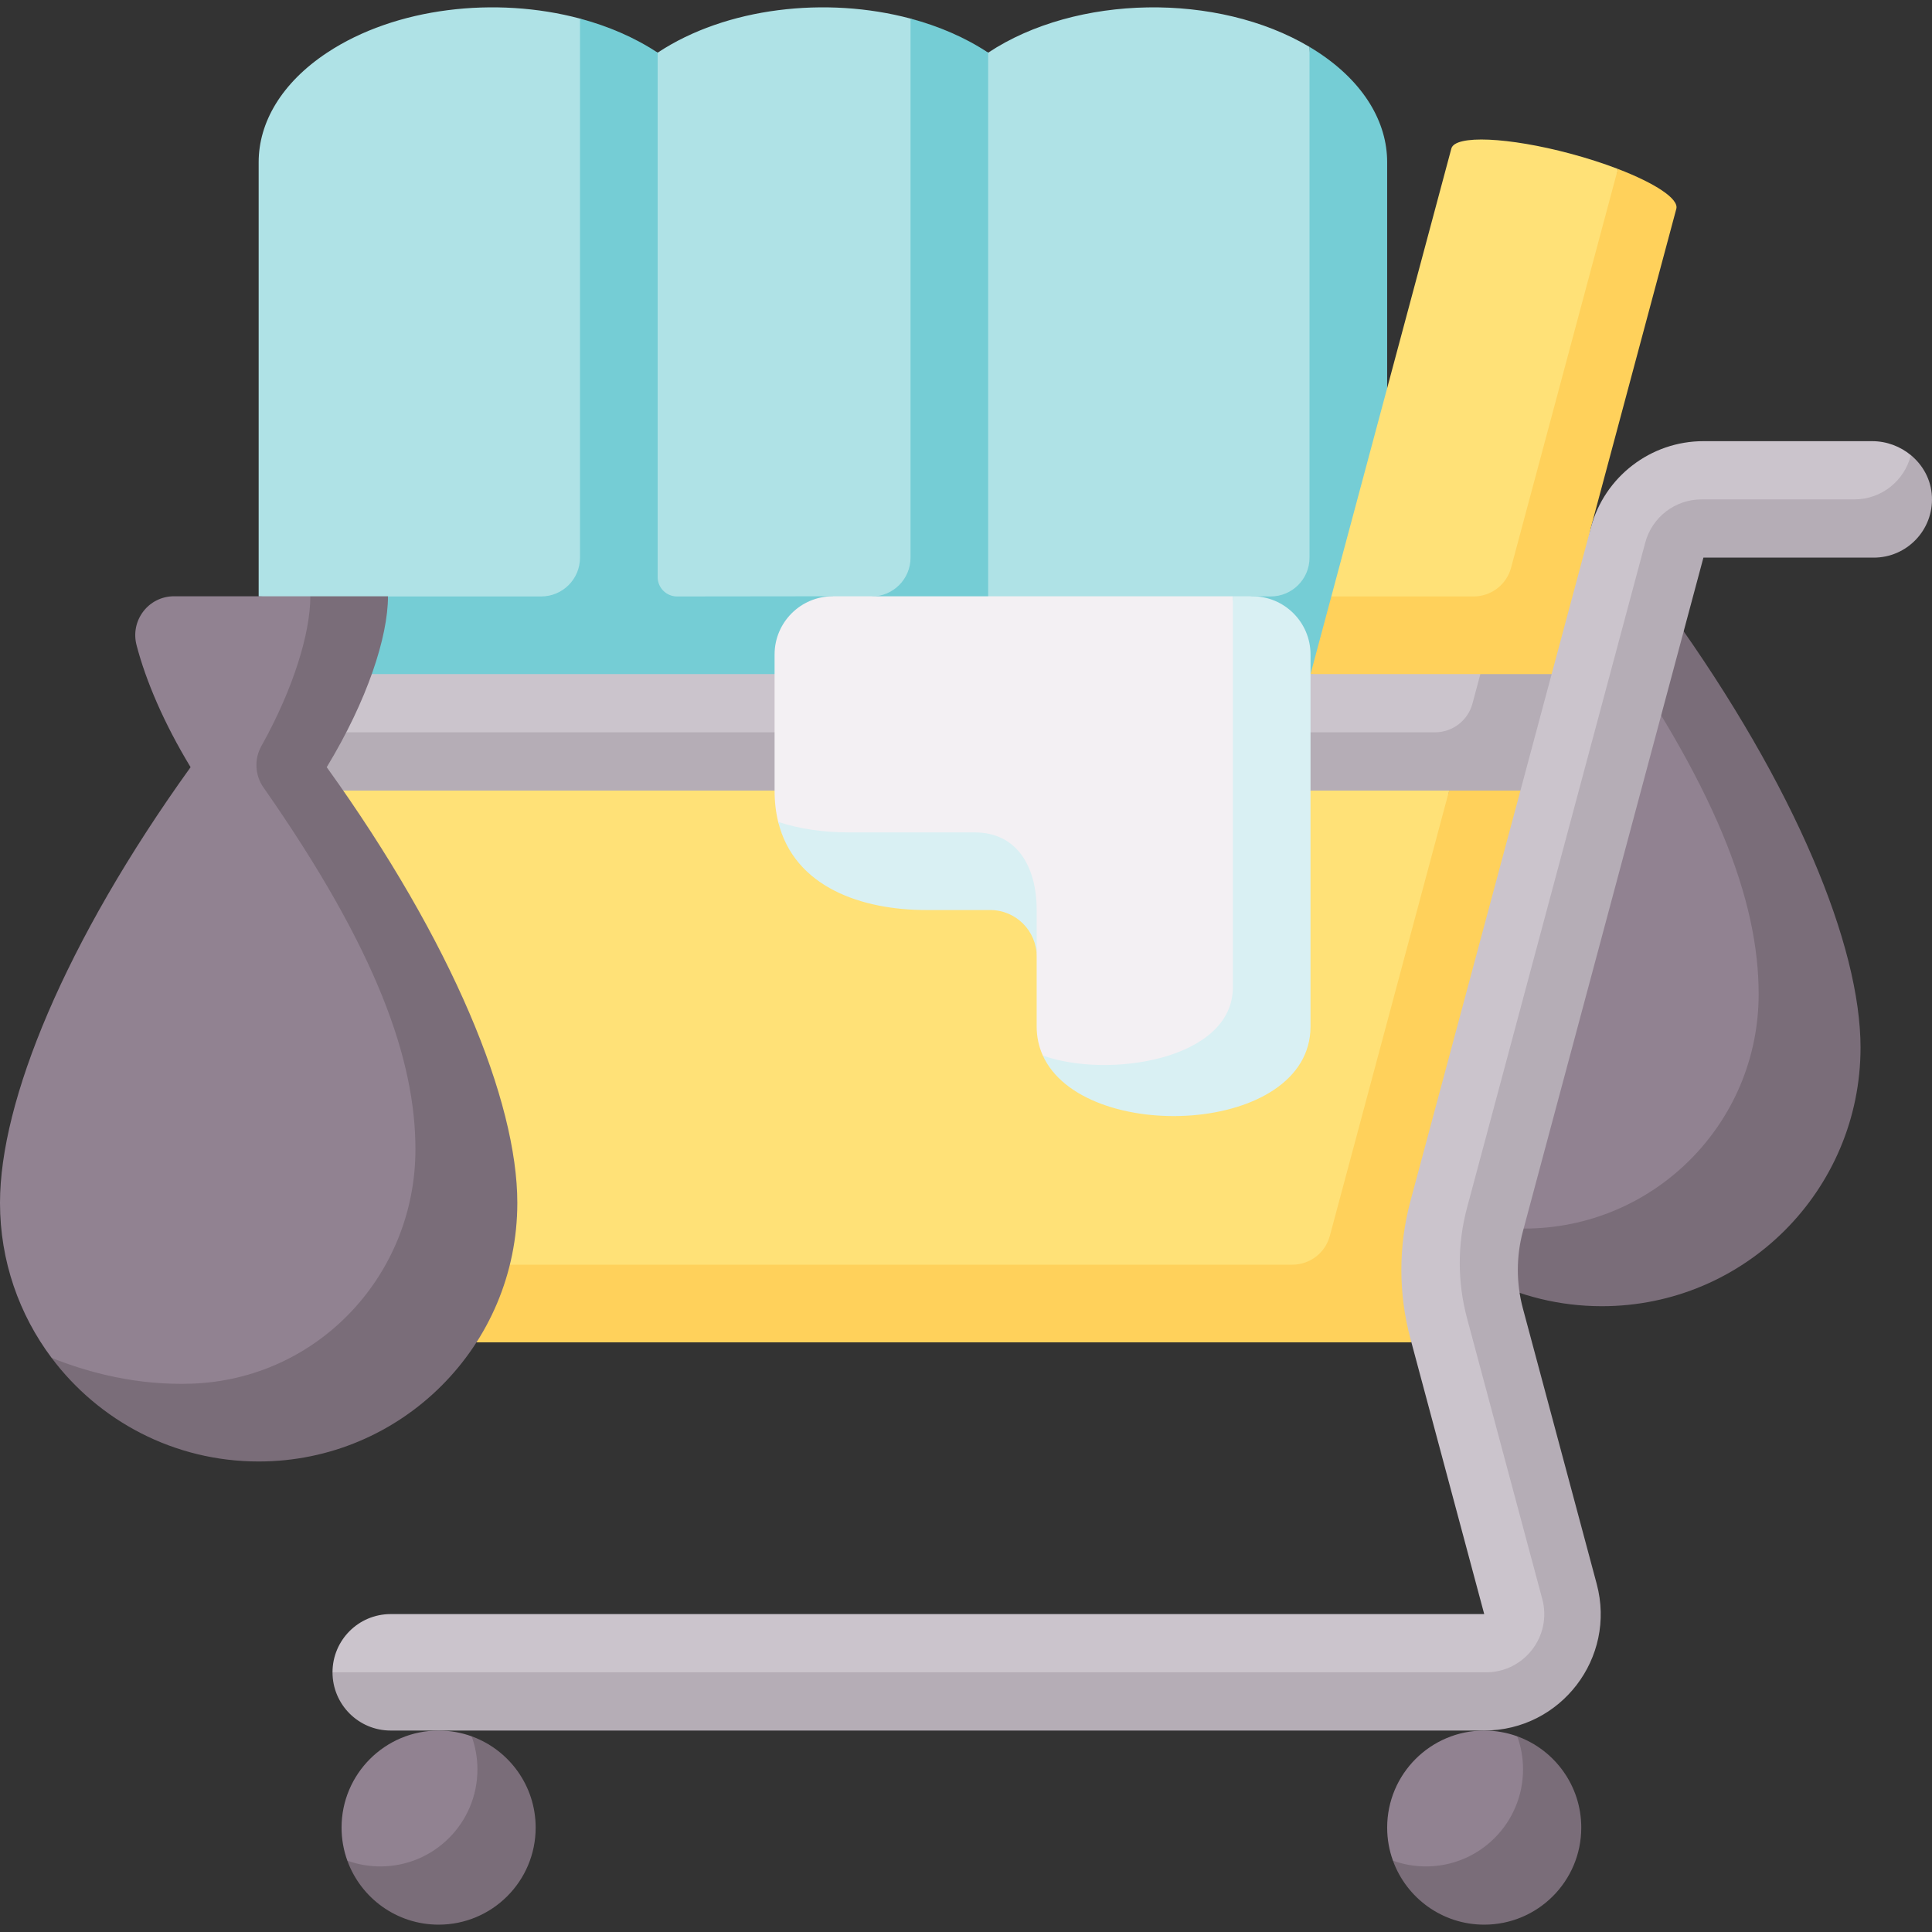 <svg id="Capa_1" enable-background="new 0 0 512 512" height="512" viewBox="0 0 512 512" width="512" xmlns="http://www.w3.org/2000/svg"><rect x="0" y="0" width="512" height="512" fill="#333333" stroke="none"/><g><path d="m476.349 273.745c0-24.374-10.701-65.13-44.084-111.584h-25.792c-33.383 46.454-50.507 88.555-50.507 115.449 0 15.413 5.089 29.637 13.676 41.087 11.139 8.929 31.524 17.172 44.583 17.172 34.31.001 62.124-27.813 62.124-62.124z" fill="#918291"/><path d="m442.553 162.161h-20.576c33.383 46.454 44.084 76.922 44.084 101.296 0 34.31-27.814 62.124-62.124 62.124-13.059 0-24.779-3.076-34.295-6.884 12.504 16.672 32.427 27.46 54.871 27.46 37.858 0 68.547-30.69 68.547-68.547 0-26.893-17.124-68.994-50.507-115.449z" fill="#7a6d79"/><path d="m384.042 209.506-332.058-11.402 37.075 137.053 271.603 10.288z" fill="#ffe177"/><path d="m384.042 209.506-31.625 118.025c-1.205 4.498-5.281 7.625-9.937 7.625h-253.421l1.453 5.373c2.427 8.972 10.568 15.203 19.862 15.203h263.662l47.451-177.091z" fill="#ffd15b"/><path d="m261.877 13.958-20.576-9.031c-22.35-5.976-48.9-2.966-67.018 9.031l-20.576-9.031c-22.35-5.976-48.9-2.966-67.018 9.031-12.094 8.008-18.141 18.505-18.141 29.001v115.107l288.778 10.288-10.289-155.921c-24.317-14.472-61.766-13.965-85.16 1.525z" fill="#afe2e6"/><path d="m349.472 13.958c-.795-.526-1.608-1.033-2.435-1.525v135.345c0 5.682-4.606 10.288-10.288 10.288l-4.878-.047-69.993 10.288v-154.349c-6.07-4.02-13.088-7.029-20.576-9.031v142.851c0 5.682-4.606 10.288-10.288 10.288l-4.689 10.224-5.619-10.271-41.278.047c-2.841 0-5.144-2.303-5.144-5.144v-138.964c-6.07-4.02-13.088-7.029-20.576-9.031v142.851c0 5.682-4.606 10.288-10.288 10.288h-40.598l-34.275 30.864h299.066s0-135.475 0-145.971-6.047-20.992-18.141-29.001z" fill="#75cdd5"/><path d="m428.767 44.771c-3.753-1.44-8.006-2.824-12.561-4.044-16.463-4.411-30.602-5.025-31.581-1.37l-31.808 118.71 55.882 10.288z" fill="#ffe177"/><path d="m428.767 44.771-28.314 105.67c-1.205 4.498-5.281 7.625-9.937 7.625h-37.699l-5.513 20.576 63.896 10.288 10.411-49.141 22.631-84.459c.707-2.643-5.666-6.795-15.475-10.559z" fill="#ffd15b"/><path d="m66.881 178.642c-8.759 0-15.45 7.171-15.434 15.432l340.865 8.23v-23.662z" fill="#cbc4cc"/><path d="m392.312 178.642-2.092 7.807c-1.205 4.498-5.281 7.625-9.937 7.625h-328.836c.003 1.324.171 2.675.538 4.03l3.084 11.402h358.149l8.27-30.864z" fill="#b5adb6"/><path d="m88.118 443.181c.003-8.521 6.89-15.432 15.411-15.432h289.804l-19.562-73.009c-3.196-11.927-3.196-24.484 0-36.411l47.84-178.54c3.609-13.468 15.869-22.875 29.813-22.875h44.709c3.862 0 7.463 1.392 10.262 3.702 5.589 10.984-7.725 19.22-14.97 19.22h-40.261c-3.595 0-6.741 2.415-7.672 5.887l-47.509 174.334c-2.571 9.594-2.571 19.696 0 29.29l19.925 72.542c3.853 14.381-6.983 28.504-21.872 28.504z" fill="#cbc4cc"/><path d="m506.394 120.616c-1.66 6.732-7.725 11.73-14.97 11.73h-40.506c-6.985 0-13.098 4.691-14.906 11.438l-47.232 176.273c-2.571 9.594-2.571 19.696 0 29.29l19.938 74.408c2.626 9.801-4.759 19.426-14.906 19.426h-305.694c.003 8.521 6.89 15.432 15.411 15.432h289.804c20.294 0 35.065-19.25 29.812-38.852l-19.562-73.008c-1.794-6.694-1.794-13.741 0-20.435l47.839-178.54h45.145c8.77 0 15.832-7.316 15.414-16.178-.208-4.443-2.364-8.324-5.587-10.984z" fill="#b5adb6"/><path d="m133.726 476.103c0-3.075-3.333-10.559-8.733-15.958-2.733-.99-5.682-1.531-8.757-1.531-14.205 0-25.72 11.515-25.72 25.72 0 3.075.542 6.023 1.531 8.757 4.823 4.823 12.883 8.733 15.958 8.733 14.206-.001 25.721-11.516 25.721-25.721z" fill="#918291"/><path d="m124.993 460.145c.99 2.733 1.531 5.682 1.531 8.757 0 14.205-11.515 25.72-25.72 25.72-3.075 0-6.023-.542-8.757-1.531 3.582 9.893 13.059 16.963 24.189 16.963 14.205 0 25.72-11.515 25.72-25.72.001-11.13-7.07-20.607-16.963-24.189z" fill="#7a6d79"/><path d="m410.823 476.103c0-3.075-3.333-10.559-8.733-15.958-2.733-.99-5.682-1.531-8.757-1.531-14.205 0-25.72 11.515-25.72 25.72 0 3.075.542 6.023 1.531 8.757 4.823 4.823 12.883 8.733 15.958 8.733 14.206-.001 25.721-11.516 25.721-25.721z" fill="#918291"/><path d="m402.09 460.145c.99 2.733 1.531 5.682 1.531 8.757 0 14.205-11.515 25.72-25.72 25.72-3.075 0-6.023-.542-8.757-1.531 3.582 9.893 13.059 16.963 24.189 16.963 14.205 0 25.72-11.515 25.72-25.72 0-11.13-7.07-20.607-16.963-24.189z" fill="#7a6d79"/><path d="m120.384 314.897c0-24.374-10.701-65.13-44.084-111.584 10.75-17.726 11.798-38.579 5.945-45.295h-36.117c-6.764 0-11.647 6.4-9.942 12.946 2.45 9.41 7.245 20.68 14.321 32.348-33.383 46.456-50.507 88.557-50.507 115.451 0 15.413 5.089 29.637 13.676 41.087 11.139 8.929 31.524 17.172 44.583 17.172 34.311 0 62.125-27.814 62.125-62.125z" fill="#918291"/><path d="m86.587 203.313c10.75-17.726 16.233-34.53 16.233-45.295h-20.575c0 9.621-4.38 24.302-12.986 39.72-1.927 3.453-1.706 7.704.561 10.944 30.335 43.37 40.238 72.39 40.276 95.789.055 33.476-25.939 61.114-59.397 62.217-14.155.467-26.848-2.768-37.022-6.839 12.504 16.672 32.427 27.46 54.871 27.46 37.858 0 68.547-30.69 68.547-68.547 0-26.893-17.125-68.994-50.508-115.449z" fill="#7a6d79"/><path d="m337.015 261.611-10.288-103.592h-106.022c-8.523 0-15.432 6.909-15.432 15.432v36.055c0 3.02.335 5.78.956 8.301 2.806 7.072 12.32 13.072 18.617 13.072h33.421c11.364 0 16.461 11.241 16.461 22.605v18.547c0 2.817.584 5.379 1.631 7.695 17.954 13.648 60.656 9.472 60.656-18.115z" fill="#f3f0f3"/><g fill="#d9f0f3"><path d="m258.268 220.592h-33.421c-6.297 0-12.762-.836-18.617-2.784 4.294 17.439 22.355 23.36 39.193 23.36h16.989c6.803 0 12.317 5.515 12.317 12.317v-12.317c0-11.364-5.097-20.576-16.461-20.576z"/><path d="m331.871 158.019h-5.144v103.592c0 19.33-33.167 24.306-50.367 18.116 10.72 23.711 70.943 21.149 70.943-7.695v-98.581c0-8.523-6.909-15.432-15.432-15.432z"/></g></g></svg>